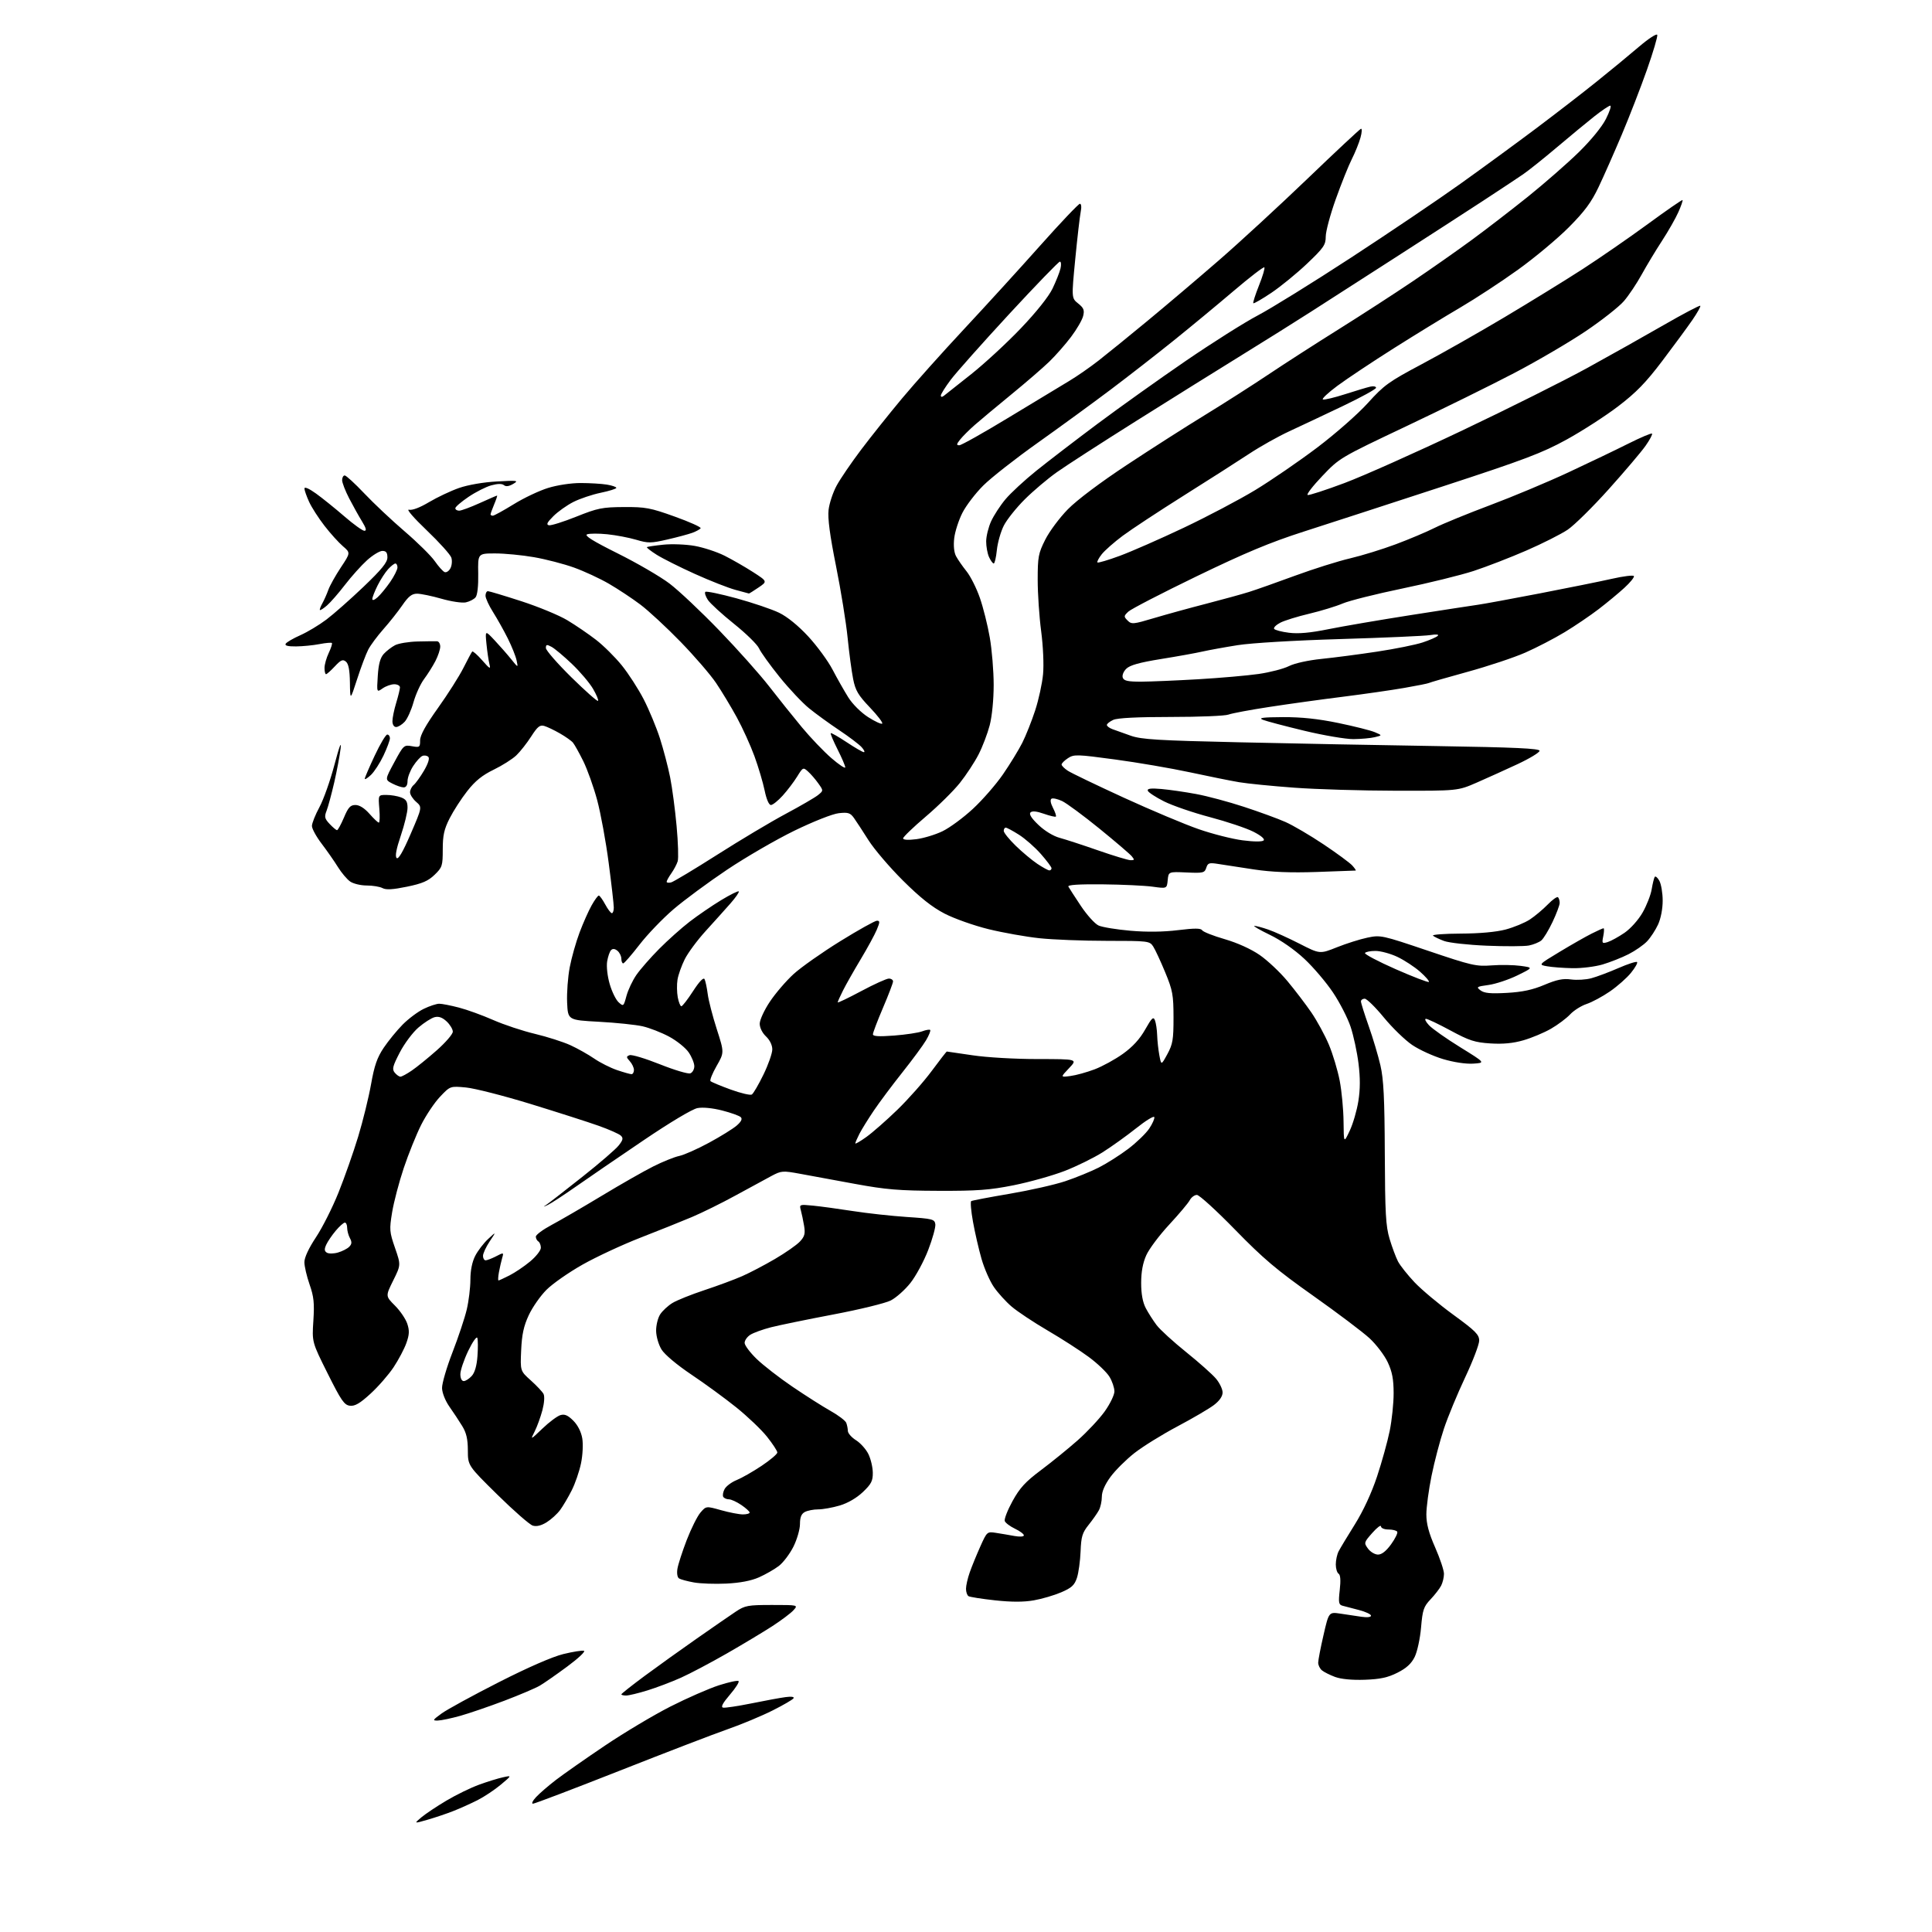 <?xml version="1.0" encoding="UTF-8" standalone="no"?>
<svg 
  version="1.1" 
  xmlns="http://www.w3.org/2000/svg" 
  xmlns:xlink="http://www.w3.org/1999/xlink" 
  xmlns:svg="http://www.w3.org/2000/svg"
  xmlns:rdf="http://www.w3.org/1999/02/22-rdf-syntax-ns#"
  xmlns:cc="http://creativecommons.org/ns#"
  xmlns:dc="http://purl.org/dc/elements/1.1/"
  viewBox="0 0 768 768"
  width="768"
  height="768"
>
<style>svg {background-color: white; }</style>"
<path stroke="none" fill="black" fill-rule="evenodd" d="M170.00,723.36C164.50,724.95 164.50,724.95 167.50,722.42C169.15,721.04 173.65,718.03 177.50,715.75C181.35,713.46 187.20,710.61 190.50,709.42C193.80,708.22 198.07,706.90 200.00,706.49C203.50,705.73 203.50,705.73 199.06,709.45C196.62,711.49 192.47,714.25 189.83,715.59C187.20,716.92 182.89,718.86 180.27,719.89C177.64,720.93 173.02,722.49 170.00,723.36zM211.86,717.00C211.20,717.00 211.74,715.82 213.08,714.39C214.41,712.95 217.97,709.87 221.00,707.54C224.03,705.22 232.80,699.07 240.50,693.89C248.20,688.71 259.91,681.72 266.53,678.36C273.14,675.01 281.79,671.22 285.75,669.94C289.71,668.66 293.24,667.91 293.60,668.26C293.95,668.62 292.39,671.06 290.12,673.70C287.27,677.03 286.45,678.60 287.44,678.81C288.22,678.98 293.28,678.22 298.68,677.13C304.08,676.03 310.20,674.90 312.27,674.63C314.57,674.32 315.81,674.50 315.45,675.09C315.12,675.62 311.36,677.81 307.09,679.95C302.82,682.10 294.87,685.42 289.42,687.33C283.96,689.23 264.55,696.69 246.29,703.90C228.02,711.10 212.53,717.00 211.86,717.00zM174.05,683.94C171.83,683.99 171.96,683.74 175.55,681.13C177.72,679.55 187.92,673.98 198.20,668.75C209.79,662.85 219.56,658.59 223.91,657.52C227.76,656.58 231.47,655.99 232.15,656.22C232.84,656.45 229.85,659.25 225.52,662.45C221.19,665.66 216.26,669.09 214.57,670.08C212.88,671.07 206.55,673.76 200.50,676.06C194.45,678.35 186.57,681.05 183.00,682.06C179.43,683.06 175.40,683.91 174.05,683.94zM248.89,674.00C247.85,674.00 247.00,673.79 247.00,673.53C247.00,673.27 251.16,669.98 256.25,666.21C261.34,662.45 270.68,655.75 277.00,651.34C283.32,646.92 290.29,642.11 292.48,640.65C296.15,638.21 297.28,638.00 306.89,638.00C317.31,638.00 317.31,638.00 315.40,640.11C314.36,641.27 310.57,644.11 307.00,646.43C303.43,648.74 295.29,653.63 288.91,657.29C282.54,660.94 274.32,665.29 270.65,666.93C266.98,668.58 261.01,670.84 257.38,671.96C253.76,673.08 249.94,674.00 248.89,674.00zM542.50,667.73C537.47,667.90 533.11,667.49 530.74,666.62C528.67,665.85 526.31,664.67 525.49,663.99C524.67,663.31 524.00,661.94 524.00,660.95C524.00,659.96 524.95,655.01 526.12,649.96C528.23,640.76 528.23,640.76 532.87,641.45C535.42,641.83 539.19,642.40 541.25,642.70C543.46,643.03 545.00,642.85 545.00,642.26C545.00,641.71 542.86,640.70 540.25,640.02C537.64,639.34 534.69,638.57 533.71,638.31C532.15,637.90 532.00,637.09 532.57,632.05C533.01,628.21 532.85,626.03 532.11,625.57C531.50,625.19 531.00,623.53 531.00,621.88C531.00,620.22 531.50,617.89 532.12,616.68C532.74,615.48 535.64,610.66 538.58,605.96C541.91,600.63 545.22,593.49 547.39,586.96C549.30,581.21 551.57,573.03 552.43,568.79C553.29,564.55 554.00,557.80 553.99,553.79C553.98,548.25 553.42,545.30 551.64,541.50C550.35,538.75 547.09,534.46 544.40,531.97C541.70,529.49 531.62,521.88 522.00,515.08C507.51,504.84 502.18,500.33 491.00,488.86C483.57,481.24 476.73,475.00 475.79,475.00C474.84,475.00 473.56,475.95 472.94,477.11C472.32,478.28 468.63,482.65 464.75,486.84C460.86,491.03 456.77,496.49 455.66,498.98C454.29,502.02 453.63,505.63 453.63,510.00C453.63,514.36 454.24,517.65 455.46,520.00C456.47,521.92 458.42,524.98 459.79,526.78C461.16,528.59 466.44,533.40 471.52,537.49C476.60,541.57 481.93,546.32 483.37,548.03C484.82,549.75 486.00,552.22 486.00,553.53C486.00,555.05 484.78,556.83 482.56,558.52C480.67,559.96 474.14,563.79 468.04,567.02C461.94,570.26 454.24,575.03 450.92,577.64C447.61,580.25 443.34,584.49 441.45,587.07C439.22,590.10 438.00,592.90 438.00,594.95C438.00,596.70 437.48,599.11 436.84,600.32C436.20,601.52 434.36,604.14 432.75,606.15C430.24,609.28 429.78,610.80 429.55,616.71C429.40,620.51 428.75,625.23 428.10,627.21C427.13,630.14 426.00,631.18 421.87,632.96C419.10,634.15 414.19,635.60 410.97,636.16C406.93,636.87 402.13,636.87 395.55,636.16C390.30,635.59 385.55,634.84 385.00,634.50C384.45,634.16 384.00,632.84 384.00,631.57C384.00,630.29 384.67,627.34 385.50,625.00C386.32,622.67 388.21,618.06 389.68,614.77C392.35,608.83 392.40,608.79 395.93,609.34C397.90,609.64 401.19,610.20 403.25,610.58C405.42,610.97 407.00,610.86 407.00,610.32C407.00,609.80 405.41,608.61 403.47,607.69C401.53,606.76 399.70,605.39 399.41,604.64C399.13,603.88 400.51,600.32 402.49,596.72C405.38,591.47 407.60,589.04 413.79,584.41C418.03,581.23 424.59,575.91 428.37,572.57C432.15,569.23 436.99,564.06 439.12,561.09C441.25,558.11 443.00,554.51 443.00,553.09C442.99,551.66 442.11,549.04 441.02,547.27C439.94,545.49 436.23,541.95 432.77,539.40C429.32,536.85 421.96,532.11 416.41,528.87C410.87,525.63 404.45,521.36 402.15,519.40C399.85,517.43 396.67,513.93 395.08,511.61C393.48,509.29 391.28,504.27 390.18,500.45C389.08,496.63 387.55,489.99 386.78,485.69C386.00,481.40 385.69,477.69 386.08,477.45C386.48,477.21 393.35,475.90 401.37,474.54C409.38,473.18 419.34,470.93 423.51,469.53C427.68,468.13 433.66,465.69 436.80,464.10C439.94,462.51 445.21,459.17 448.51,456.67C451.80,454.17 455.56,450.54 456.85,448.60C458.14,446.67 459.04,444.63 458.85,444.06C458.66,443.49 455.42,445.48 451.65,448.49C447.88,451.49 441.88,455.79 438.31,458.05C434.73,460.30 427.91,463.66 423.13,465.50C418.36,467.34 409.29,469.88 402.98,471.15C393.38,473.06 388.47,473.43 373.00,473.37C357.44,473.32 352.20,472.88 340.00,470.64C332.02,469.17 322.20,467.36 318.16,466.62C311.14,465.33 310.63,465.36 306.66,467.47C304.37,468.69 298.00,472.15 292.50,475.16C287.00,478.18 279.12,482.07 275.00,483.81C270.88,485.55 261.65,489.25 254.50,492.03C247.35,494.82 237.03,499.62 231.56,502.71C226.09,505.80 219.64,510.30 217.23,512.72C214.82,515.13 211.65,519.67 210.19,522.80C208.18,527.13 207.45,530.48 207.17,536.73C206.80,544.96 206.80,544.96 211.00,548.73C213.31,550.80 215.58,553.22 216.05,554.09C216.55,555.04 216.37,557.68 215.61,560.59C214.89,563.29 213.52,567.08 212.55,569.00C210.78,572.50 210.78,572.50 215.64,567.86C218.31,565.30 221.52,562.91 222.76,562.54C224.46,562.03 225.72,562.57 227.89,564.73C229.67,566.51 231.02,569.18 231.46,571.76C231.85,574.09 231.64,578.44 230.96,581.70C230.30,584.89 228.64,589.73 227.26,592.45C225.89,595.17 223.81,598.69 222.65,600.26C221.48,601.84 219.07,604.03 217.28,605.14C215.11,606.47 213.27,606.91 211.77,606.45C210.52,606.06 204.21,600.54 197.75,594.18C186.00,582.61 186.00,582.61 185.98,576.55C185.97,572.06 185.39,569.56 183.73,566.86C182.51,564.86 180.22,561.40 178.65,559.17C177.01,556.83 175.77,553.71 175.72,551.80C175.67,549.99 177.54,543.57 179.88,537.55C182.21,531.53 184.76,523.88 185.54,520.55C186.33,517.22 186.98,511.89 186.99,508.71C186.99,505.00 187.69,501.59 188.91,499.21C189.96,497.17 192.27,494.15 194.06,492.50C197.30,489.50 197.30,489.50 194.65,493.48C193.19,495.67 192.00,498.26 192.00,499.23C192.00,500.20 192.47,501.00 193.05,501.00C193.63,501.00 195.49,500.28 197.19,499.40C200.26,497.81 200.28,497.82 199.60,500.15C199.23,501.44 198.66,503.96 198.33,505.75C198.00,507.54 197.93,509.00 198.16,509.00C198.39,509.00 200.36,508.10 202.54,506.99C204.72,505.88 208.41,503.39 210.75,501.44C213.09,499.49 215.00,497.05 215.00,496.01C215.00,494.97 214.55,493.84 214.00,493.50C213.45,493.16 213.00,492.30 213.00,491.58C213.00,490.86 215.80,488.79 219.22,486.96C222.64,485.14 231.62,479.92 239.18,475.36C246.73,470.80 255.97,465.53 259.71,463.66C263.44,461.78 268.07,459.92 270.00,459.51C271.93,459.11 277.26,456.74 281.85,454.25C286.45,451.76 291.40,448.69 292.85,447.43C294.64,445.88 295.17,444.81 294.49,444.11C293.94,443.54 290.62,442.35 287.12,441.45C283.30,440.47 279.37,440.08 277.27,440.48C275.21,440.86 266.33,446.17 255.64,453.41C245.66,460.16 233.59,468.42 228.80,471.78C224.02,475.13 219.07,478.36 217.80,478.96C215.78,479.91 215.73,479.88 217.39,478.77C218.42,478.07 224.79,473.12 231.54,467.77C238.30,462.42 244.78,456.83 245.94,455.34C247.67,453.16 247.83,452.41 246.78,451.42C246.08,450.75 242.13,449.00 238.00,447.53C233.88,446.06 221.73,442.17 211.00,438.87C200.28,435.58 188.68,432.62 185.23,432.29C178.97,431.71 178.97,431.71 174.97,435.92C172.76,438.23 169.37,443.29 167.42,447.15C165.48,451.02 162.36,458.75 160.49,464.34C158.62,469.93 156.55,477.82 155.88,481.88C154.74,488.78 154.82,489.70 157.02,496.05C159.37,502.84 159.37,502.84 156.30,509.03C153.23,515.23 153.23,515.23 157.00,519.00C159.07,521.07 161.28,524.32 161.90,526.21C162.80,528.93 162.73,530.51 161.55,533.85C160.74,536.16 158.44,540.51 156.46,543.50C154.47,546.49 150.34,551.23 147.28,554.02C143.08,557.87 141.09,559.03 139.11,558.80C136.86,558.54 135.65,556.80 130.26,546.00C124.01,533.50 124.01,533.50 124.57,525.00C125.02,518.00 124.76,515.45 123.06,510.59C121.93,507.34 121.00,503.36 121.00,501.73C121.00,499.88 122.73,496.17 125.59,491.86C128.12,488.06 132.16,480.05 134.56,474.06C136.97,468.06 140.49,458.06 142.38,451.83C144.27,445.60 146.57,436.23 147.50,431.00C148.81,423.60 149.92,420.39 152.54,416.49C154.39,413.74 157.79,409.59 160.08,407.27C162.38,404.95 166.14,402.14 168.45,401.03C170.75,399.91 173.52,399.00 174.61,399.00C175.69,399.00 179.21,399.69 182.43,400.53C185.66,401.36 191.79,403.59 196.06,405.47C200.34,407.35 207.81,409.83 212.67,410.98C217.52,412.14 223.84,414.16 226.72,415.47C229.59,416.78 233.86,419.19 236.22,420.81C238.57,422.43 242.65,424.48 245.28,425.38C247.92,426.27 250.50,427.00 251.03,427.00C251.57,427.00 252.00,426.25 252.00,425.33C252.00,424.41 251.26,422.84 250.36,421.85C248.91,420.24 248.90,419.98 250.26,419.45C251.11,419.13 256.53,420.76 262.32,423.07C268.11,425.38 273.55,427.00 274.42,426.67C275.29,426.34 276.00,425.06 276.00,423.84C276.00,422.62 274.99,420.14 273.75,418.32C272.51,416.51 269.00,413.69 265.95,412.06C262.90,410.43 258.18,408.59 255.45,407.97C252.73,407.35 244.93,406.54 238.13,406.17C225.75,405.50 225.75,405.50 225.44,398.50C225.27,394.65 225.74,388.35 226.48,384.50C227.21,380.65 228.98,374.42 230.40,370.65C231.82,366.88 233.97,362.04 235.18,359.90C236.38,357.75 237.66,356.00 238.03,356.00C238.39,356.00 239.53,357.58 240.57,359.50C241.61,361.43 242.80,363.00 243.23,363.00C243.65,363.00 244.00,361.99 243.99,360.75C243.99,359.51 243.08,351.52 241.96,343.00C240.85,334.48 238.78,323.23 237.37,318.00C235.96,312.77 233.47,305.82 231.85,302.54C230.22,299.26 228.39,295.97 227.77,295.23C227.16,294.49 224.82,292.83 222.58,291.55C220.34,290.26 217.54,288.92 216.37,288.58C214.63,288.06 213.69,288.81 211.16,292.75C209.47,295.39 206.81,298.77 205.25,300.26C203.70,301.75 199.65,304.31 196.25,305.96C191.73,308.15 188.91,310.42 185.76,314.44C183.39,317.45 180.23,322.35 178.73,325.31C176.54,329.64 176.00,332.06 176.00,337.65C176.00,344.19 175.80,344.80 172.75,347.75C170.20,350.22 167.84,351.23 161.76,352.48C156.18,353.63 153.47,353.79 152.07,353.04C151.01,352.47 148.18,352.00 145.79,352.00C143.40,352.00 140.43,351.29 139.18,350.41C137.94,349.54 135.75,346.95 134.33,344.66C132.91,342.37 130.01,338.21 127.88,335.41C125.74,332.61 124.00,329.42 124.00,328.34C124.00,327.25 125.34,323.88 126.98,320.86C128.62,317.83 131.31,310.22 132.97,303.93C134.88,296.69 135.77,294.33 135.40,297.50C135.08,300.25 133.94,306.32 132.87,311.00C131.79,315.68 130.42,320.76 129.82,322.29C128.88,324.69 129.04,325.42 131.04,327.54C132.31,328.89 133.63,330.00 133.98,330.00C134.32,330.00 135.55,327.75 136.72,325.00C138.44,320.91 139.28,320.00 141.31,320.00C142.90,320.00 144.90,321.27 146.87,323.50C148.56,325.43 150.23,327.00 150.59,327.00C150.95,327.00 151.04,324.52 150.79,321.50C150.34,316.00 150.34,316.00 153.60,316.00C155.40,316.00 158.02,316.44 159.43,316.98C161.44,317.74 162.00,318.64 162.00,321.10C162.00,322.84 160.80,327.81 159.33,332.15C157.52,337.50 156.98,340.38 157.67,341.07C158.35,341.75 160.16,338.65 163.26,331.47C167.84,320.85 167.84,320.85 165.42,318.74C164.09,317.59 163.00,315.88 163.00,314.94C163.00,314.01 163.65,312.70 164.45,312.04C165.25,311.37 167.10,308.80 168.56,306.32C170.19,303.52 170.85,301.45 170.27,300.87C169.75,300.35 168.70,300.18 167.92,300.49C167.14,300.79 165.49,302.60 164.25,304.51C163.01,306.41 162.00,309.10 162.00,310.49C162.00,312.09 161.44,313.00 160.45,313.00C159.60,313.00 157.57,312.31 155.95,311.47C152.99,309.94 152.99,309.94 156.75,302.99C160.40,296.22 160.58,296.05 163.75,296.63C166.81,297.19 167.00,297.05 167.00,294.30C167.00,292.28 169.19,288.32 174.10,281.44C178.01,275.97 182.56,268.80 184.22,265.50C185.88,262.20 187.45,259.27 187.71,259.00C187.97,258.73 189.76,260.30 191.69,262.50C194.72,265.96 195.11,266.16 194.56,264.00C194.21,262.62 193.68,259.02 193.38,256.00C192.84,250.50 192.84,250.50 196.67,254.59C198.78,256.84 201.73,260.21 203.24,262.09C205.99,265.50 205.99,265.50 205.35,262.50C205.00,260.85 203.43,256.94 201.87,253.81C200.31,250.68 197.67,245.98 196.02,243.36C194.36,240.75 193.00,237.80 193.00,236.80C193.00,235.81 193.43,235.00 193.96,235.00C194.48,235.00 200.47,236.80 207.27,239.00C214.07,241.21 222.30,244.61 225.56,246.58C228.83,248.54 233.93,252.02 236.89,254.31C239.86,256.59 244.48,261.17 247.16,264.48C249.84,267.79 253.77,273.88 255.89,278.00C258.01,282.12 260.91,289.10 262.33,293.50C263.74,297.90 265.57,304.88 266.39,309.00C267.21,313.12 268.37,321.85 268.96,328.38C269.56,334.91 269.76,341.21 269.39,342.38C269.03,343.55 267.90,345.69 266.87,347.15C265.84,348.61 265.00,350.13 265.00,350.52C265.00,350.91 265.80,351.02 266.78,350.77C267.76,350.51 276.02,345.55 285.14,339.75C294.26,333.94 306.50,326.63 312.35,323.51C318.20,320.38 323.97,317.03 325.17,316.06C327.35,314.30 327.35,314.30 325.28,311.40C324.15,309.80 322.32,307.69 321.22,306.70C319.28,304.94 319.17,304.99 316.88,308.70C315.59,310.79 313.01,314.19 311.15,316.25C309.29,318.31 307.18,320.00 306.45,320.00C305.66,320.00 304.67,317.73 303.96,314.25C303.31,311.09 301.49,304.96 299.92,300.64C298.34,296.31 295.18,289.34 292.88,285.14C290.58,280.94 286.88,274.80 284.65,271.50C282.43,268.20 276.08,260.84 270.55,255.15C265.02,249.46 257.83,242.79 254.57,240.34C251.31,237.88 245.68,234.16 242.07,232.06C238.46,229.96 232.20,227.06 228.16,225.61C224.13,224.16 216.98,222.31 212.28,221.49C207.58,220.67 200.64,220.00 196.84,220.00C189.95,220.00 189.95,220.00 190.10,228.00C190.19,232.93 189.78,236.55 189.05,237.44C188.40,238.23 186.66,239.13 185.18,239.45C183.71,239.77 179.35,239.12 175.50,238.01C171.65,236.91 167.29,236.00 165.80,236.00C163.71,236.00 162.38,237.05 159.94,240.59C158.20,243.12 154.81,247.40 152.41,250.10C150.01,252.81 147.29,256.47 146.38,258.24C145.46,260.00 143.48,265.29 141.96,269.98C139.20,278.50 139.20,278.50 139.10,271.37C139.03,266.37 138.55,263.88 137.51,263.01C136.28,261.99 135.51,262.31 133.11,264.88C131.51,266.60 129.93,268.00 129.60,268.00C129.27,268.00 129.00,266.89 129.00,265.53C129.00,264.18 129.76,261.48 130.68,259.55C131.60,257.61 132.17,255.83 131.93,255.60C131.69,255.37 129.47,255.56 127.00,256.04C124.53,256.52 120.34,256.93 117.69,256.96C114.41,256.99 113.10,256.65 113.57,255.89C113.95,255.28 116.56,253.76 119.38,252.51C122.20,251.26 126.86,248.46 129.74,246.29C132.62,244.12 139.26,238.26 144.49,233.27C151.72,226.36 154.00,223.56 154.00,221.59C154.00,219.67 153.49,219.00 152.00,219.00C150.90,219.00 148.16,220.67 145.90,222.71C143.64,224.75 139.71,229.14 137.15,232.46C134.60,235.78 131.38,239.47 130.01,240.66C128.63,241.86 127.35,242.68 127.17,242.50C126.99,242.32 127.42,241.12 128.14,239.84C128.85,238.55 129.93,236.13 130.53,234.45C131.13,232.77 133.37,228.78 135.49,225.57C139.36,219.75 139.36,219.75 136.30,217.12C134.62,215.68 131.32,212.03 128.98,209.00C126.63,205.97 123.88,201.70 122.88,199.50C121.87,197.30 121.03,194.91 121.02,194.19C121.01,193.40 122.85,194.20 125.61,196.18C128.14,198.00 133.20,202.08 136.86,205.24C140.51,208.41 144.11,210.99 144.85,211.00C145.81,211.00 145.54,209.92 143.90,207.25C142.63,205.19 140.34,201.07 138.80,198.11C137.26,195.14 136.00,191.88 136.00,190.86C136.00,189.84 136.46,189.00 137.03,189.00C137.59,189.00 141.08,192.20 144.78,196.10C148.47,200.01 155.70,206.81 160.84,211.22C165.98,215.63 171.38,220.96 172.84,223.07C174.30,225.17 176.06,227.13 176.73,227.41C177.41,227.69 178.45,227.03 179.04,225.92C179.63,224.82 179.80,222.93 179.43,221.71C179.06,220.50 174.64,215.59 169.62,210.80C164.46,205.88 161.40,202.33 162.56,202.62C163.85,202.94 166.86,201.81 170.56,199.60C173.83,197.66 179.20,195.12 182.50,193.97C186.05,192.74 192.17,191.68 197.50,191.39C205.77,190.93 206.30,191.01 204.00,192.36C202.34,193.34 201.11,193.51 200.33,192.86C199.56,192.22 197.82,192.24 195.33,192.92C193.22,193.49 189.14,195.56 186.25,197.51C183.36,199.46 181.00,201.49 181.00,202.03C181.00,202.56 181.68,203.00 182.52,203.00C183.36,203.00 187.02,201.65 190.66,200.00C194.30,198.35 197.42,197.00 197.59,197.00C197.76,197.00 197.25,198.56 196.45,200.47C195.65,202.38 195.00,204.18 195.00,204.47C195.00,204.76 195.41,205.00 195.91,205.00C196.40,205.00 200.12,202.96 204.16,200.47C208.19,197.97 214.36,195.05 217.86,193.97C221.51,192.84 227.04,192.00 230.86,192.01C234.51,192.02 239.19,192.30 241.25,192.64C243.31,192.98 245.00,193.56 245.00,193.93C245.00,194.30 242.22,195.17 238.81,195.88C235.41,196.58 230.52,198.23 227.94,199.53C225.35,200.84 221.76,203.39 219.95,205.21C217.46,207.69 217.04,208.57 218.22,208.80C219.07,208.97 223.99,207.42 229.14,205.36C237.58,201.98 239.43,201.61 248.00,201.56C256.58,201.51 258.54,201.87 268.24,205.36C274.15,207.48 278.77,209.56 278.51,209.98C278.26,210.40 276.80,211.21 275.27,211.78C273.75,212.34 269.26,213.55 265.30,214.46C258.76,215.96 257.63,215.97 252.92,214.57C250.07,213.72 244.90,212.74 241.43,212.38C237.96,212.03 234.35,212.04 233.39,212.40C232.15,212.88 235.63,215.05 245.58,220.01C253.24,223.82 262.48,229.20 266.13,231.96C269.78,234.72 278.68,243.11 285.90,250.59C293.13,258.07 302.06,268.09 305.75,272.85C309.44,277.61 315.28,284.90 318.73,289.06C322.18,293.22 327.47,298.75 330.50,301.37C333.52,303.98 336.00,305.63 336.00,305.03C336.00,304.43 334.62,301.21 332.93,297.87C331.25,294.53 330.03,291.64 330.23,291.44C330.43,291.24 333.27,292.86 336.55,295.03C339.82,297.21 342.91,299.00 343.40,299.00C343.90,299.00 343.50,298.10 342.50,297.00C341.51,295.90 337.50,292.87 333.60,290.26C329.69,287.65 324.30,283.74 321.62,281.56C318.94,279.38 313.64,273.75 309.85,269.05C306.06,264.35 302.41,259.26 301.73,257.74C301.05,256.21 296.57,251.82 291.77,247.98C286.97,244.13 282.29,239.85 281.38,238.46C280.47,237.07 280.02,235.64 280.38,235.28C280.74,234.92 286.32,236.08 292.77,237.84C299.22,239.61 306.84,242.19 309.70,243.58C312.95,245.15 317.30,248.69 321.28,252.98C324.78,256.77 329.14,262.71 330.95,266.18C332.77,269.66 335.58,274.61 337.19,277.19C338.89,279.90 342.23,283.22 345.10,285.07C347.84,286.82 350.36,287.98 350.70,287.64C351.04,287.29 348.82,284.40 345.77,281.20C341.14,276.35 340.04,274.48 339.14,269.94C338.54,266.95 337.55,259.55 336.94,253.50C336.34,247.45 334.26,234.62 332.33,225.00C329.89,212.84 328.99,206.04 329.37,202.71C329.67,200.08 331.12,195.70 332.60,192.99C334.08,190.27 338.45,183.87 342.30,178.77C346.15,173.67 353.45,164.52 358.53,158.43C363.61,152.35 374.74,139.90 383.26,130.78C391.78,121.65 405.40,106.72 413.52,97.59C421.65,88.47 428.74,81.00 429.27,81.00C429.84,81.00 429.98,82.35 429.59,84.25C429.23,86.04 428.26,94.47 427.43,103.00C425.93,118.50 425.93,118.50 428.60,120.65C430.81,122.42 431.15,123.29 430.56,125.65C430.17,127.22 428.01,130.94 425.76,133.92C423.51,136.91 419.61,141.34 417.09,143.78C414.56,146.23 407.77,152.09 402.00,156.81C396.23,161.54 389.70,166.98 387.50,168.91C385.30,170.84 382.68,173.45 381.68,174.71C380.19,176.58 380.13,177.00 381.34,177.00C382.15,177.00 391.07,171.99 401.16,165.86C411.25,159.74 421.98,153.25 425.00,151.45C428.02,149.65 433.29,146.00 436.69,143.34C440.10,140.68 448.85,133.58 456.13,127.56C463.42,121.54 476.16,110.74 484.43,103.56C492.71,96.38 508.62,81.72 519.79,71.00C530.96,60.27 540.50,51.36 540.99,51.19C541.47,51.02 541.40,52.59 540.82,54.69C540.25,56.78 538.69,60.64 537.37,63.25C536.05,65.86 533.18,73.02 530.99,79.16C528.79,85.31 527.00,92.00 527.00,94.04C527.00,97.35 526.20,98.50 519.57,104.81C515.48,108.69 509.09,113.91 505.37,116.41C501.65,118.90 498.43,120.76 498.21,120.54C497.99,120.32 499.01,117.14 500.47,113.47C501.94,109.81 502.90,106.56 502.60,106.27C502.30,105.97 496.83,110.17 490.44,115.61C484.05,121.05 473.35,129.91 466.66,135.29C459.97,140.68 448.65,149.49 441.50,154.88C434.35,160.26 421.30,169.78 412.50,176.03C403.70,182.28 393.96,189.91 390.87,193.00C387.77,196.08 384.03,200.98 382.56,203.88C381.09,206.78 379.63,211.30 379.32,213.92C378.97,216.91 379.24,219.58 380.04,221.09C380.75,222.42 382.62,225.12 384.21,227.10C385.80,229.08 388.18,233.82 389.50,237.62C390.83,241.43 392.61,248.53 393.45,253.40C394.30,258.28 395.00,266.75 395.00,272.24C395.00,278.07 394.35,284.73 393.43,288.28C392.56,291.61 390.57,296.85 388.99,299.92C387.41,302.99 384.08,308.07 381.57,311.22C379.07,314.36 372.97,320.39 368.01,324.60C363.05,328.82 359.00,332.71 359.00,333.26C359.00,333.88 360.98,334.01 364.25,333.59C367.14,333.22 371.82,331.80 374.66,330.43C377.50,329.06 382.94,325.06 386.74,321.53C390.55,318.01 395.93,311.83 398.70,307.81C401.47,303.79 404.92,298.15 406.37,295.29C407.81,292.42 410.12,286.62 411.50,282.39C412.88,278.16 414.29,271.70 414.63,268.03C414.99,264.21 414.66,256.90 413.88,250.93C413.12,245.19 412.50,236.00 412.50,230.50C412.50,221.38 412.76,219.97 415.50,214.53C417.15,211.24 421.20,205.80 424.50,202.44C428.13,198.74 437.41,191.77 448.00,184.78C457.62,178.42 471.57,169.51 479.00,164.97C486.43,160.42 497.68,153.24 504.00,149.01C510.32,144.77 522.92,136.66 532.00,130.98C541.08,125.30 554.35,116.71 561.50,111.88C568.65,107.06 579.23,99.64 585.00,95.41C590.77,91.18 600.88,83.39 607.46,78.11C614.03,72.82 623.09,64.90 627.59,60.50C632.48,55.71 636.82,50.39 638.40,47.25C639.85,44.36 640.62,42.00 640.11,42.00C639.60,42.00 636.78,43.89 633.84,46.21C630.90,48.53 624.21,54.05 618.98,58.48C613.74,62.92 607.66,67.77 605.48,69.27C603.29,70.77 596.10,75.53 589.50,79.85C582.90,84.16 567.15,94.35 554.50,102.48C541.85,110.61 526.77,120.29 521.00,124.00C515.23,127.71 502.85,135.46 493.50,141.23C484.15,146.99 465.30,158.76 451.61,167.37C437.92,175.98 423.74,185.13 420.11,187.71C416.47,190.29 410.75,195.13 407.39,198.47C404.03,201.81 400.28,206.50 399.05,208.90C397.83,211.29 396.58,215.67 396.27,218.63C395.97,221.58 395.41,224.00 395.02,224.00C394.64,224.00 393.80,222.85 393.16,221.45C392.52,220.05 392.01,217.24 392.02,215.20C392.03,213.17 392.91,209.59 393.97,207.25C395.04,204.91 397.60,200.96 399.68,198.48C401.76,195.99 407.29,190.88 411.98,187.11C416.67,183.34 427.70,174.88 436.50,168.31C445.30,161.75 461.05,150.52 471.50,143.37C481.95,136.22 494.77,128.12 500.00,125.38C505.23,122.63 521.88,112.32 537.00,102.45C552.12,92.59 571.70,79.37 580.50,73.08C589.30,66.79 602.80,56.92 610.50,51.14C618.20,45.36 629.00,37.02 634.50,32.60C640.00,28.19 647.63,21.91 651.45,18.64C655.30,15.35 658.57,13.22 658.79,13.86C659.00,14.50 657.15,20.75 654.68,27.76C652.21,34.77 647.71,46.36 644.69,53.51C641.66,60.67 637.52,70.05 635.47,74.35C632.59,80.42 629.93,84.01 623.63,90.35C619.16,94.85 610.10,102.41 603.50,107.16C596.90,111.91 586.55,118.69 580.50,122.24C574.45,125.78 562.52,133.09 554.00,138.48C545.48,143.87 535.42,150.57 531.65,153.36C527.88,156.15 525.29,158.60 525.89,158.80C526.50,159.00 530.48,158.05 534.75,156.68C539.01,155.31 543.51,153.96 544.75,153.69C545.99,153.41 547.00,153.62 547.00,154.15C547.00,154.68 541.04,157.95 533.75,161.43C526.46,164.91 516.91,169.41 512.52,171.44C508.14,173.46 500.94,177.50 496.52,180.42C492.11,183.33 480.40,190.82 470.50,197.04C460.60,203.27 449.71,210.44 446.30,212.98C442.90,215.52 439.13,218.83 437.94,220.35C436.75,221.87 435.99,223.32 436.25,223.58C436.51,223.84 440.50,222.66 445.11,220.96C449.72,219.26 461.14,214.25 470.47,209.83C479.80,205.41 492.63,198.65 498.97,194.81C505.31,190.96 516.40,183.36 523.61,177.91C530.88,172.41 539.84,164.54 543.75,160.20C550.17,153.09 552.06,151.73 565.15,144.78C573.04,140.59 587.83,132.20 598.00,126.14C608.17,120.08 622.12,111.49 629.00,107.05C635.88,102.60 647.58,94.52 655.00,89.09C662.42,83.65 668.65,79.35 668.83,79.52C669.02,79.69 668.28,81.85 667.18,84.31C666.09,86.78 663.16,91.92 660.67,95.74C658.17,99.57 654.54,105.60 652.59,109.14C650.64,112.69 647.47,117.43 645.55,119.67C643.62,121.92 636.75,127.33 630.28,131.69C623.80,136.05 611.02,143.54 601.87,148.32C592.73,153.10 573.38,162.64 558.87,169.51C532.63,181.95 532.47,182.04 525.64,189.22C521.86,193.18 519.24,196.58 519.81,196.77C520.38,196.96 526.96,194.82 534.44,192.02C541.91,189.22 563.00,179.81 581.29,171.11C599.59,162.42 621.97,151.22 631.03,146.24C640.09,141.26 653.79,133.57 661.47,129.14C669.15,124.72 675.64,121.31 675.89,121.55C676.13,121.80 674.70,124.36 672.71,127.25C670.72,130.14 665.34,137.45 660.76,143.50C654.28,152.06 650.40,156.06 643.26,161.50C638.22,165.35 628.99,171.30 622.76,174.73C613.00,180.09 606.13,182.69 573.46,193.37C552.58,200.20 527.71,208.28 518.18,211.34C504.89,215.61 495.01,219.74 475.68,229.09C461.83,235.79 449.61,242.11 448.53,243.13C446.69,244.87 446.67,245.10 448.24,246.67C449.80,248.23 450.48,248.17 458.71,245.71C463.54,244.27 472.90,241.69 479.50,239.99C486.10,238.28 493.75,236.18 496.50,235.31C499.25,234.45 507.50,231.54 514.82,228.84C522.15,226.15 531.96,223.06 536.63,221.97C541.29,220.88 549.47,218.36 554.80,216.37C560.14,214.38 567.14,211.42 570.37,209.80C573.60,208.18 583.50,204.13 592.37,200.80C601.24,197.48 615.25,191.61 623.50,187.76C631.75,183.91 642.48,178.77 647.35,176.32C652.22,173.88 656.43,172.10 656.70,172.37C656.97,172.64 655.83,174.80 654.16,177.18C652.50,179.56 645.91,187.32 639.53,194.43C633.15,201.55 625.79,208.80 623.18,210.56C620.57,212.32 613.19,216.05 606.77,218.84C600.36,221.63 590.93,225.28 585.81,226.96C580.69,228.63 567.94,231.77 557.47,233.94C547.00,236.11 536.32,238.79 533.73,239.90C531.14,241.01 525.18,242.83 520.49,243.95C515.79,245.06 510.60,246.67 508.94,247.53C507.29,248.39 506.18,249.48 506.48,249.97C506.78,250.46 509.44,251.16 512.39,251.53C516.17,252.00 520.82,251.58 528.13,250.10C533.83,248.95 548.62,246.42 561.00,244.48C573.38,242.54 585.30,240.71 587.50,240.40C589.70,240.10 600.73,238.07 612.00,235.90C623.27,233.72 636.22,231.11 640.76,230.08C645.30,229.05 649.23,228.56 649.49,228.99C649.76,229.42 648.07,231.52 645.74,233.65C643.41,235.79 638.79,239.61 635.48,242.15C632.16,244.69 626.09,248.81 621.98,251.30C617.86,253.79 610.83,257.44 606.35,259.41C601.87,261.38 591.54,264.82 583.39,267.06C575.25,269.30 568.32,271.30 568.00,271.50C567.67,271.70 563.29,272.58 558.26,273.45C553.24,274.33 542.23,275.91 533.81,276.97C525.39,278.02 512.27,279.84 504.65,281.01C497.03,282.17 489.69,283.55 488.33,284.06C486.98,284.58 476.70,285.00 465.48,285.00C452.14,285.00 444.21,285.40 442.55,286.16C441.15,286.80 440.00,287.71 440.00,288.18C440.00,288.66 441.01,289.42 442.25,289.87C443.49,290.33 446.75,291.49 449.50,292.46C453.73,293.95 460.33,294.35 492.50,295.07C513.40,295.55 548.84,296.23 571.25,296.58C602.23,297.08 612.00,297.53 612.00,298.45C612.00,299.12 608.06,301.51 603.25,303.76C598.44,306.00 591.12,309.31 587.00,311.11C579.50,314.37 579.50,314.37 555.00,314.33C541.52,314.31 523.30,313.77 514.50,313.12C505.70,312.48 495.80,311.49 492.50,310.93C489.20,310.37 480.43,308.60 473.00,307.00C465.57,305.40 452.20,303.11 443.29,301.91C428.08,299.86 426.92,299.82 424.54,301.38C423.14,302.30 422.00,303.43 422.00,303.91C422.00,304.38 423.12,305.50 424.48,306.39C425.84,307.29 435.86,312.10 446.73,317.09C457.60,322.07 471.00,327.71 476.50,329.61C482.00,331.52 489.85,333.51 493.95,334.04C498.50,334.63 501.76,334.64 502.32,334.08C502.88,333.52 501.28,332.16 498.20,330.60C495.43,329.20 487.68,326.60 480.98,324.83C474.28,323.06 466.07,320.24 462.72,318.56C459.38,316.88 456.47,314.97 456.26,314.32C455.98,313.46 457.48,313.27 461.69,313.64C464.88,313.92 471.10,314.82 475.50,315.64C479.90,316.45 488.45,318.74 494.50,320.73C500.55,322.71 507.98,325.42 511.00,326.76C514.02,328.10 520.84,332.10 526.14,335.65C531.45,339.20 536.58,342.98 537.55,344.05C538.52,345.12 539.13,346.03 538.90,346.06C538.68,346.09 531.75,346.35 523.50,346.62C512.92,346.98 505.56,346.68 498.50,345.62C493.00,344.79 486.63,343.81 484.35,343.45C480.67,342.85 480.13,343.02 479.51,344.96C478.87,346.98 478.28,347.12 471.66,346.82C464.50,346.50 464.50,346.50 464.18,349.88C463.85,353.26 463.85,353.26 458.18,352.47C455.05,352.04 446.12,351.62 438.32,351.54C428.69,351.45 424.31,351.74 424.70,352.45C425.01,353.03 427.24,356.47 429.65,360.10C432.06,363.72 435.23,367.24 436.69,367.90C438.15,368.57 443.84,369.50 449.35,369.98C455.86,370.55 462.45,370.47 468.26,369.75C474.91,368.94 477.35,368.95 477.88,369.80C478.27,370.43 482.30,372.02 486.83,373.33C491.86,374.79 497.28,377.24 500.72,379.61C503.82,381.75 508.80,386.42 511.77,390.00C514.75,393.57 519.03,399.19 521.29,402.48C523.54,405.77 526.68,411.53 528.25,415.27C529.83,419.02 531.76,425.48 532.56,429.63C533.35,433.78 534.04,441.07 534.08,445.84C534.17,454.50 534.17,454.50 536.53,449.50C537.83,446.75 539.38,441.44 539.97,437.71C540.73,432.95 540.74,428.45 540.02,422.71C539.46,418.19 538.05,411.65 536.89,408.17C535.73,404.69 532.59,398.56 529.90,394.55C527.22,390.54 522.11,384.52 518.54,381.19C514.62,377.52 509.18,373.73 504.78,371.61C500.77,369.67 498.01,368.07 498.62,368.05C499.24,368.02 501.72,368.68 504.12,369.51C506.53,370.33 512.14,372.87 516.58,375.14C524.66,379.27 524.66,379.27 531.44,376.56C535.17,375.07 540.63,373.34 543.57,372.73C548.80,371.63 549.34,371.75 567.62,377.93C584.97,383.80 586.80,384.23 592.91,383.76C596.54,383.48 601.75,383.57 604.50,383.95C609.50,384.64 609.50,384.64 603.17,387.74C599.69,389.44 594.54,391.15 591.73,391.54C586.96,392.19 586.74,392.34 588.55,393.70C590.04,394.82 592.51,395.05 599.00,394.69C605.19,394.34 609.25,393.47 613.93,391.49C618.86,389.41 621.33,388.91 624.53,389.35C626.82,389.66 630.46,389.45 632.60,388.86C634.75,388.28 639.58,386.47 643.34,384.83C647.10,383.19 650.44,382.11 650.76,382.43C651.08,382.75 650.00,384.67 648.35,386.70C646.71,388.74 642.94,392.07 639.97,394.11C637.01,396.15 632.83,398.39 630.70,399.10C628.56,399.81 625.61,401.67 624.15,403.24C622.69,404.80 619.25,407.38 616.50,408.96C613.75,410.54 608.84,412.59 605.58,413.53C601.46,414.72 597.47,415.10 592.45,414.78C586.25,414.38 584.05,413.67 576.63,409.66C571.90,407.10 567.49,405.00 566.84,405.00C566.18,405.00 566.73,406.14 568.04,407.54C569.35,408.94 574.94,412.88 580.46,416.29C590.50,422.50 590.50,422.50 585.63,422.81C582.70,423.00 577.90,422.27 573.63,421.00C569.71,419.83 564.18,417.30 561.35,415.38C558.52,413.46 553.45,408.54 550.09,404.45C546.72,400.35 543.31,397.00 542.49,397.00C541.67,397.00 541.00,397.49 541.00,398.08C541.00,398.67 542.38,403.06 544.06,407.83C545.75,412.60 547.85,419.65 548.74,423.50C550.01,428.98 550.39,436.59 550.48,458.50C550.58,482.35 550.86,487.39 552.39,492.49C553.38,495.78 554.88,499.80 555.72,501.43C556.56,503.05 559.53,506.80 562.32,509.75C565.12,512.70 572.03,518.49 577.70,522.62C586.51,529.04 588.00,530.53 588.00,532.92C588.00,534.45 585.49,541.03 582.42,547.54C579.35,554.05 575.55,563.22 573.98,567.94C572.41,572.65 570.19,581.07 569.06,586.66C567.93,592.24 567.00,599.15 567.00,602.00C567.00,605.73 567.97,609.39 570.50,615.14C572.42,619.51 574.00,624.23 574.00,625.61C574.00,627.00 573.50,629.11 572.88,630.32C572.26,631.52 570.37,633.97 568.66,635.77C565.92,638.67 565.49,639.94 564.89,646.98C564.51,651.36 563.38,656.59 562.35,658.67C561.03,661.34 559.06,663.14 555.50,664.93C551.65,666.87 548.66,667.51 542.50,667.73zM288.74,629.50C284.21,629.72 278.39,629.51 275.80,629.04C273.22,628.57 270.58,627.86 269.94,627.46C269.26,627.04 268.99,625.44 269.29,623.60C269.57,621.87 271.24,616.73 272.99,612.17C274.75,607.62 277.20,602.72 278.44,601.27C280.70,598.65 280.70,598.65 286.66,600.33C289.95,601.25 293.84,602.00 295.32,602.00C296.79,602.00 298.00,601.66 297.99,601.25C297.99,600.84 296.50,599.49 294.68,598.25C292.86,597.01 290.64,596.00 289.75,596.00C288.85,596.00 287.85,595.56 287.51,595.02C287.18,594.48 287.41,593.09 288.03,591.94C288.65,590.78 290.81,589.16 292.83,588.35C294.85,587.53 299.31,584.99 302.75,582.69C306.19,580.39 309.00,578.01 309.00,577.39C309.00,576.77 307.16,573.96 304.92,571.14C302.68,568.32 297.16,563.06 292.67,559.45C288.18,555.84 280.13,549.96 274.79,546.39C269.11,542.57 264.22,538.47 262.98,536.47C261.80,534.56 260.85,531.30 260.82,529.04C260.79,526.82 261.52,523.86 262.44,522.46C263.36,521.05 265.55,519.03 267.30,517.96C269.06,516.88 274.77,514.59 280.00,512.86C285.23,511.13 291.98,508.63 295.00,507.30C298.02,505.98 303.90,502.90 308.06,500.46C312.22,498.03 316.67,494.92 317.95,493.56C319.86,491.52 320.16,490.41 319.64,487.29C319.29,485.21 318.71,482.43 318.35,481.11C317.71,478.77 317.79,478.74 323.10,479.25C326.07,479.54 333.23,480.51 339.00,481.41C344.77,482.31 354.45,483.37 360.50,483.77C370.71,484.45 371.52,484.65 371.81,486.64C371.97,487.82 370.70,492.43 368.98,496.89C367.26,501.36 364.08,507.25 361.91,509.99C359.75,512.73 356.22,515.87 354.08,516.96C351.93,518.05 341.70,520.55 331.34,522.51C320.98,524.48 309.80,526.77 306.50,527.61C303.20,528.46 299.49,529.80 298.25,530.60C297.01,531.39 296.00,532.84 296.00,533.81C296.00,534.78 298.14,537.64 300.75,540.17C303.36,542.70 309.77,547.68 315.00,551.23C320.23,554.78 327.04,559.11 330.15,560.86C333.26,562.60 336.07,564.74 336.40,565.60C336.73,566.46 337.02,567.91 337.04,568.83C337.06,569.75 338.52,571.41 340.29,572.52C342.05,573.63 344.27,576.11 345.20,578.02C346.14,579.93 346.93,583.26 346.95,585.40C346.99,588.69 346.37,589.91 343.00,593.12C340.52,595.47 337.02,597.51 333.82,598.46C330.97,599.31 327.11,600.00 325.25,600.00C323.39,600.00 321.00,600.47 319.93,601.04C318.55,601.78 318.00,603.14 318.00,605.84C318.00,607.91 316.83,611.96 315.40,614.83C313.96,617.70 311.35,621.15 309.59,622.50C307.83,623.84 304.27,625.88 301.69,627.02C298.59,628.39 294.19,629.23 288.74,629.50zM547.74,617.97C549.24,617.99 550.98,616.63 552.98,613.88C554.62,611.61 555.72,609.36 555.42,608.88C555.13,608.39 553.56,608.00 551.94,608.00C550.28,608.00 548.98,607.46 548.96,606.75C548.94,606.06 547.38,607.24 545.50,609.37C542.18,613.13 542.13,613.30 543.79,615.59C544.73,616.88 546.51,617.95 547.74,617.97zM184.35,549.00C185.08,549.00 186.52,548.08 187.53,546.96C188.74,545.63 189.53,542.88 189.80,539.05C190.04,535.82 190.01,532.58 189.74,531.84C189.47,531.10 187.84,533.42 186.12,537.00C184.41,540.58 183.00,544.74 183.00,546.25C183.00,547.89 183.54,549.00 184.35,549.00zM134.34,497.90C136.02,497.42 138.03,496.40 138.80,495.63C139.87,494.56 139.94,493.75 139.10,492.18C138.49,491.05 138.00,489.20 138.00,488.07C138.00,486.93 137.59,486.00 137.09,486.00C136.59,486.00 134.96,487.45 133.47,489.22C131.97,491.00 130.27,493.50 129.68,494.79C128.87,496.58 128.93,497.34 129.94,497.96C130.67,498.41 132.65,498.39 134.34,497.90zM344.43,451.94C346.87,450.19 352.41,445.33 356.74,441.13C361.07,436.93 367.20,430.01 370.35,425.75C373.50,421.49 376.21,418.00 376.38,418.00C376.54,418.00 381.14,418.67 386.59,419.49C392.20,420.34 403.42,420.99 412.45,420.99C428.39,421.00 428.39,421.00 424.95,424.63C421.50,428.26 421.50,428.26 425.50,427.73C427.70,427.45 432.03,426.25 435.12,425.08C438.21,423.91 443.29,421.13 446.41,418.89C450.26,416.13 453.08,413.05 455.22,409.26C457.85,404.60 458.49,404.00 459.11,405.60C459.52,406.64 459.92,409.30 459.99,411.50C460.06,413.70 460.45,417.30 460.86,419.50C461.61,423.50 461.61,423.50 464.06,419.00C466.19,415.07 466.50,413.22 466.49,404.50C466.48,395.48 466.16,393.72 463.18,386.50C461.36,382.10 459.22,377.49 458.42,376.25C456.99,374.06 456.48,374.00 439.94,374.00C430.58,374.00 418.55,373.53 413.21,372.96C407.87,372.39 398.77,370.78 393.00,369.37C387.23,367.96 379.35,365.17 375.50,363.18C370.51,360.59 365.75,356.81 358.92,350.02C353.66,344.79 347.50,337.57 345.24,334.00C342.98,330.43 340.37,326.44 339.44,325.13C337.98,323.11 337.11,322.84 333.40,323.26C330.93,323.54 323.39,326.52 315.79,330.21C308.48,333.77 296.43,340.76 289.00,345.74C281.57,350.72 272.00,357.79 267.72,361.45C263.44,365.12 257.36,371.44 254.22,375.51C251.07,379.58 248.16,382.93 247.75,382.96C247.34,382.98 247.00,382.16 247.00,381.12C247.00,380.09 246.31,378.67 245.46,377.96C244.44,377.12 243.58,377.02 242.92,377.68C242.37,378.23 241.67,380.26 241.35,382.20C241.03,384.22 241.46,388.08 242.37,391.19C243.24,394.19 244.83,397.45 245.91,398.42C247.82,400.15 247.90,400.08 249.03,395.89C249.67,393.52 251.44,389.77 252.98,387.54C254.52,385.32 258.59,380.66 262.03,377.20C265.47,373.73 270.93,368.86 274.16,366.37C277.40,363.88 283.00,360.05 286.62,357.85C290.24,355.66 293.41,354.08 293.67,354.34C293.94,354.61 292.44,356.77 290.34,359.16C288.24,361.55 283.81,366.47 280.51,370.10C277.20,373.73 273.46,378.79 272.19,381.33C270.92,383.88 269.63,387.52 269.32,389.42C269.01,391.33 269.06,394.49 269.42,396.44C269.79,398.40 270.43,400.00 270.85,400.00C271.27,400.00 273.37,397.29 275.51,393.98C277.99,390.15 279.64,388.43 280.07,389.23C280.43,389.93 281.00,392.59 281.33,395.15C281.66,397.70 283.28,403.98 284.93,409.10C287.92,418.40 287.92,418.40 284.85,423.76C283.17,426.71 282.08,429.41 282.44,429.77C282.80,430.13 286.39,431.63 290.42,433.10C294.46,434.57 298.25,435.46 298.86,435.09C299.47,434.71 301.55,431.15 303.48,427.18C305.42,423.20 307.00,418.69 307.00,417.15C307.00,415.45 306.01,413.42 304.50,412.00C303.03,410.61 302.00,408.54 302.00,406.94C302.00,405.44 303.80,401.53 306.04,398.18C308.26,394.85 312.50,389.91 315.47,387.20C318.43,384.50 326.78,378.62 334.02,374.14C341.26,369.66 347.82,366.00 348.60,366.00C349.82,366.00 349.81,366.52 348.53,369.59C347.70,371.56 344.83,376.85 342.13,381.34C339.44,385.83 336.28,391.39 335.12,393.71C333.95,396.03 333.00,398.16 333.00,398.45C333.00,398.74 337.20,396.73 342.33,393.99C347.47,391.24 352.42,389.00 353.33,389.00C354.25,389.00 355.00,389.51 355.00,390.13C355.00,390.75 353.20,395.47 351.00,400.62C348.80,405.77 347.00,410.50 347.00,411.14C347.00,411.97 349.34,412.11 355.44,411.65C360.08,411.29 365.09,410.54 366.58,409.97C368.06,409.41 369.50,409.16 369.76,409.43C370.03,409.70 369.29,411.53 368.13,413.51C366.96,415.49 362.72,421.24 358.70,426.30C354.68,431.36 349.57,438.20 347.34,441.50C345.11,444.80 342.55,448.94 341.64,450.70C340.74,452.46 340.00,454.18 340.00,454.51C340.00,454.85 341.99,453.69 344.43,451.94zM159.18,428.00C159.69,428.00 161.70,426.92 163.65,425.59C165.60,424.27 170.08,420.64 173.60,417.53C177.12,414.42 180.00,411.08 180.00,410.11C180.00,409.14 178.90,407.32 177.56,406.05C175.85,404.45 174.40,403.93 172.78,404.34C171.50,404.66 168.60,406.51 166.35,408.44C164.09,410.37 160.75,414.84 158.92,418.37C156.08,423.84 155.78,425.03 156.91,426.40C157.65,427.28 158.66,428.00 159.18,428.00zM567.99,390.33C568.27,390.04 566.70,388.21 564.50,386.28C562.30,384.34 558.25,381.69 555.50,380.38C552.75,379.08 548.84,378.02 546.81,378.01C544.78,378.00 542.89,378.37 542.60,378.83C542.32,379.29 547.80,382.18 554.79,385.26C561.77,388.33 567.71,390.61 567.99,390.33zM625.07,384.87C621.46,384.80 616.92,384.46 615.00,384.11C611.50,383.49 611.50,383.49 620.00,378.36C624.67,375.54 630.39,372.28 632.71,371.12C635.03,369.95 637.15,369.00 637.44,369.00C637.72,369.00 637.67,370.40 637.33,372.11C636.74,375.04 636.85,375.18 639.10,374.48C640.42,374.06 643.42,372.41 645.76,370.81C648.19,369.14 651.28,365.68 652.96,362.75C654.57,359.93 656.19,355.79 656.56,353.56C656.93,351.33 657.47,349.10 657.76,348.61C658.05,348.13 658.88,348.80 659.61,350.11C660.33,351.43 660.94,354.98 660.94,358.00C660.95,361.26 660.20,365.13 659.11,367.50C658.10,369.70 656.14,372.70 654.75,374.17C653.37,375.64 650.05,377.95 647.37,379.31C644.69,380.67 640.06,382.50 637.07,383.39C634.08,384.27 628.68,384.94 625.07,384.87zM607.78,375.85C605.98,376.21 598.42,376.24 591.00,375.93C583.58,375.62 575.92,374.77 574.00,374.04C572.08,373.32 570.11,372.38 569.63,371.95C569.16,371.52 574.11,371.15 580.63,371.12C588.13,371.09 594.71,370.50 598.50,369.50C601.80,368.62 606.14,366.83 608.15,365.51C610.16,364.18 613.35,361.51 615.25,359.56C617.14,357.61 618.98,356.31 619.34,356.68C619.70,357.04 620.00,358.05 620.00,358.92C620.00,359.79 618.72,363.20 617.16,366.50C615.60,369.80 613.58,373.11 612.69,373.85C611.79,374.59 609.58,375.49 607.78,375.85zM417.14,346.00C417.61,346.00 418.00,345.61 418.00,345.14C418.00,344.67 416.09,342.12 413.76,339.47C411.43,336.82 407.52,333.38 405.07,331.83C402.62,330.27 400.25,329.00 399.80,329.00C399.36,329.00 399.00,329.58 399.00,330.29C399.00,331.00 401.14,333.65 403.75,336.19C406.36,338.73 410.25,341.98 412.39,343.41C414.53,344.83 416.67,346.00 417.14,346.00zM449.37,341.94C450.99,341.99 451.06,341.78 449.89,340.37C449.14,339.47 443.35,334.52 437.02,329.37C430.68,324.22 424.03,319.31 422.24,318.45C420.45,317.60 418.53,317.17 417.99,317.50C417.38,317.88 417.61,319.27 418.58,321.15C419.44,322.82 419.96,324.37 419.73,324.60C419.50,324.83 417.36,324.33 414.98,323.49C412.08,322.47 410.31,322.29 409.64,322.96C408.97,323.63 410.03,325.29 412.82,327.94C415.28,330.29 418.74,332.39 421.25,333.06C423.59,333.69 430.45,335.93 436.50,338.04C442.55,340.15 448.34,341.90 449.37,341.94zM147.44,308.06C146.10,309.32 145.00,310.00 145.00,309.57C145.00,309.14 146.77,305.02 148.94,300.40C151.10,295.78 153.35,292.00 153.94,292.00C154.52,292.00 155.00,292.66 155.00,293.47C155.00,294.28 153.85,297.38 152.44,300.36C151.03,303.33 148.78,306.80 147.44,308.06zM538.00,293.81C534.98,293.83 526.20,292.34 518.50,290.49C510.80,288.64 503.38,286.68 502.00,286.13C500.09,285.36 501.96,285.11 510.00,285.07C517.35,285.04 523.95,285.74 532.00,287.40C538.33,288.71 544.85,290.35 546.50,291.05C549.50,292.32 549.50,292.32 546.50,293.04C544.85,293.44 541.02,293.78 538.00,293.81zM157.46,289.00C156.60,289.00 156.00,288.05 156.00,286.66C156.00,285.37 156.67,282.11 157.49,279.41C158.31,276.71 158.98,273.94 158.99,273.25C159.00,272.56 157.98,272.00 156.72,272.00C155.47,272.00 153.39,272.74 152.10,273.64C149.75,275.29 149.75,275.29 150.17,268.70C150.47,264.00 151.15,261.50 152.54,259.95C153.62,258.77 155.65,257.20 157.05,256.47C158.46,255.75 162.51,255.08 166.05,255.00C169.60,254.91 173.06,254.88 173.75,254.92C174.44,254.96 175.00,255.92 175.00,257.04C175.00,258.16 174.13,260.75 173.08,262.79C172.02,264.83 169.99,268.05 168.57,269.95C167.15,271.85 165.27,275.98 164.38,279.13C163.50,282.29 161.91,285.80 160.85,286.93C159.79,288.07 158.26,289.00 157.46,289.00zM237.72,278.61C238.01,278.32 237.11,276.16 235.73,273.80C234.34,271.43 230.57,266.99 227.35,263.92C224.13,260.85 220.49,257.80 219.25,257.13C217.34,256.11 217.00,256.18 217.00,257.60C217.00,258.51 221.55,263.73 227.10,269.20C232.66,274.66 237.44,278.90 237.72,278.61zM453.72,270.97C457.45,270.95 467.63,270.52 476.35,270.01C485.07,269.50 495.87,268.55 500.35,267.91C504.83,267.26 510.23,265.86 512.35,264.80C514.60,263.66 519.99,262.47 525.35,261.92C530.38,261.41 540.35,260.11 547.50,259.02C554.65,257.94 562.75,256.30 565.50,255.39C568.25,254.48 570.95,253.31 571.50,252.78C572.14,252.18 571.04,252.06 568.50,252.46C566.30,252.81 550.33,253.51 533.00,254.03C514.66,254.57 497.53,255.59 492.00,256.46C486.77,257.29 480.48,258.44 478.00,259.00C475.52,259.57 468.14,260.91 461.58,261.96C452.86,263.37 449.14,264.42 447.69,265.86C446.56,266.99 445.98,268.51 446.33,269.42C446.80,270.65 448.43,270.99 453.72,270.97zM150.12,237.40C151.28,236.36 153.53,233.62 155.12,231.32C156.70,229.02 158.00,226.43 158.00,225.57C158.00,224.71 157.63,224.00 157.17,224.00C156.72,224.00 155.42,225.01 154.29,226.25C153.15,227.49 151.27,230.39 150.11,232.71C148.95,235.03 148.00,237.46 148.00,238.12C148.00,238.82 148.87,238.53 150.12,237.40zM297.71,235.93C297.59,235.90 295.18,235.24 292.34,234.48C289.50,233.71 282.25,230.87 276.24,228.15C270.23,225.44 263.40,222.01 261.06,220.54C258.72,219.06 256.97,217.70 257.16,217.50C257.36,217.31 260.29,216.87 263.69,216.52C267.09,216.17 272.71,216.39 276.18,217.01C279.66,217.63 284.98,219.38 288.00,220.89C291.02,222.41 296.11,225.33 299.30,227.38C305.10,231.12 305.10,231.12 301.50,233.56C299.53,234.90 297.82,235.97 297.71,235.93zM375.25,157.30C375.94,156.77 380.84,152.90 386.14,148.68C391.44,144.46 400.30,136.28 405.82,130.49C411.94,124.08 416.85,117.92 418.39,114.73C419.77,111.86 421.20,108.26 421.56,106.75C421.92,105.24 421.81,104.00 421.32,104.00C420.83,104.00 411.75,113.39 401.14,124.87C390.53,136.36 380.09,148.10 377.93,150.97C375.77,153.85 374.00,156.66 374.00,157.22C374.00,157.88 374.45,157.91 375.25,157.30z" />

</svg>